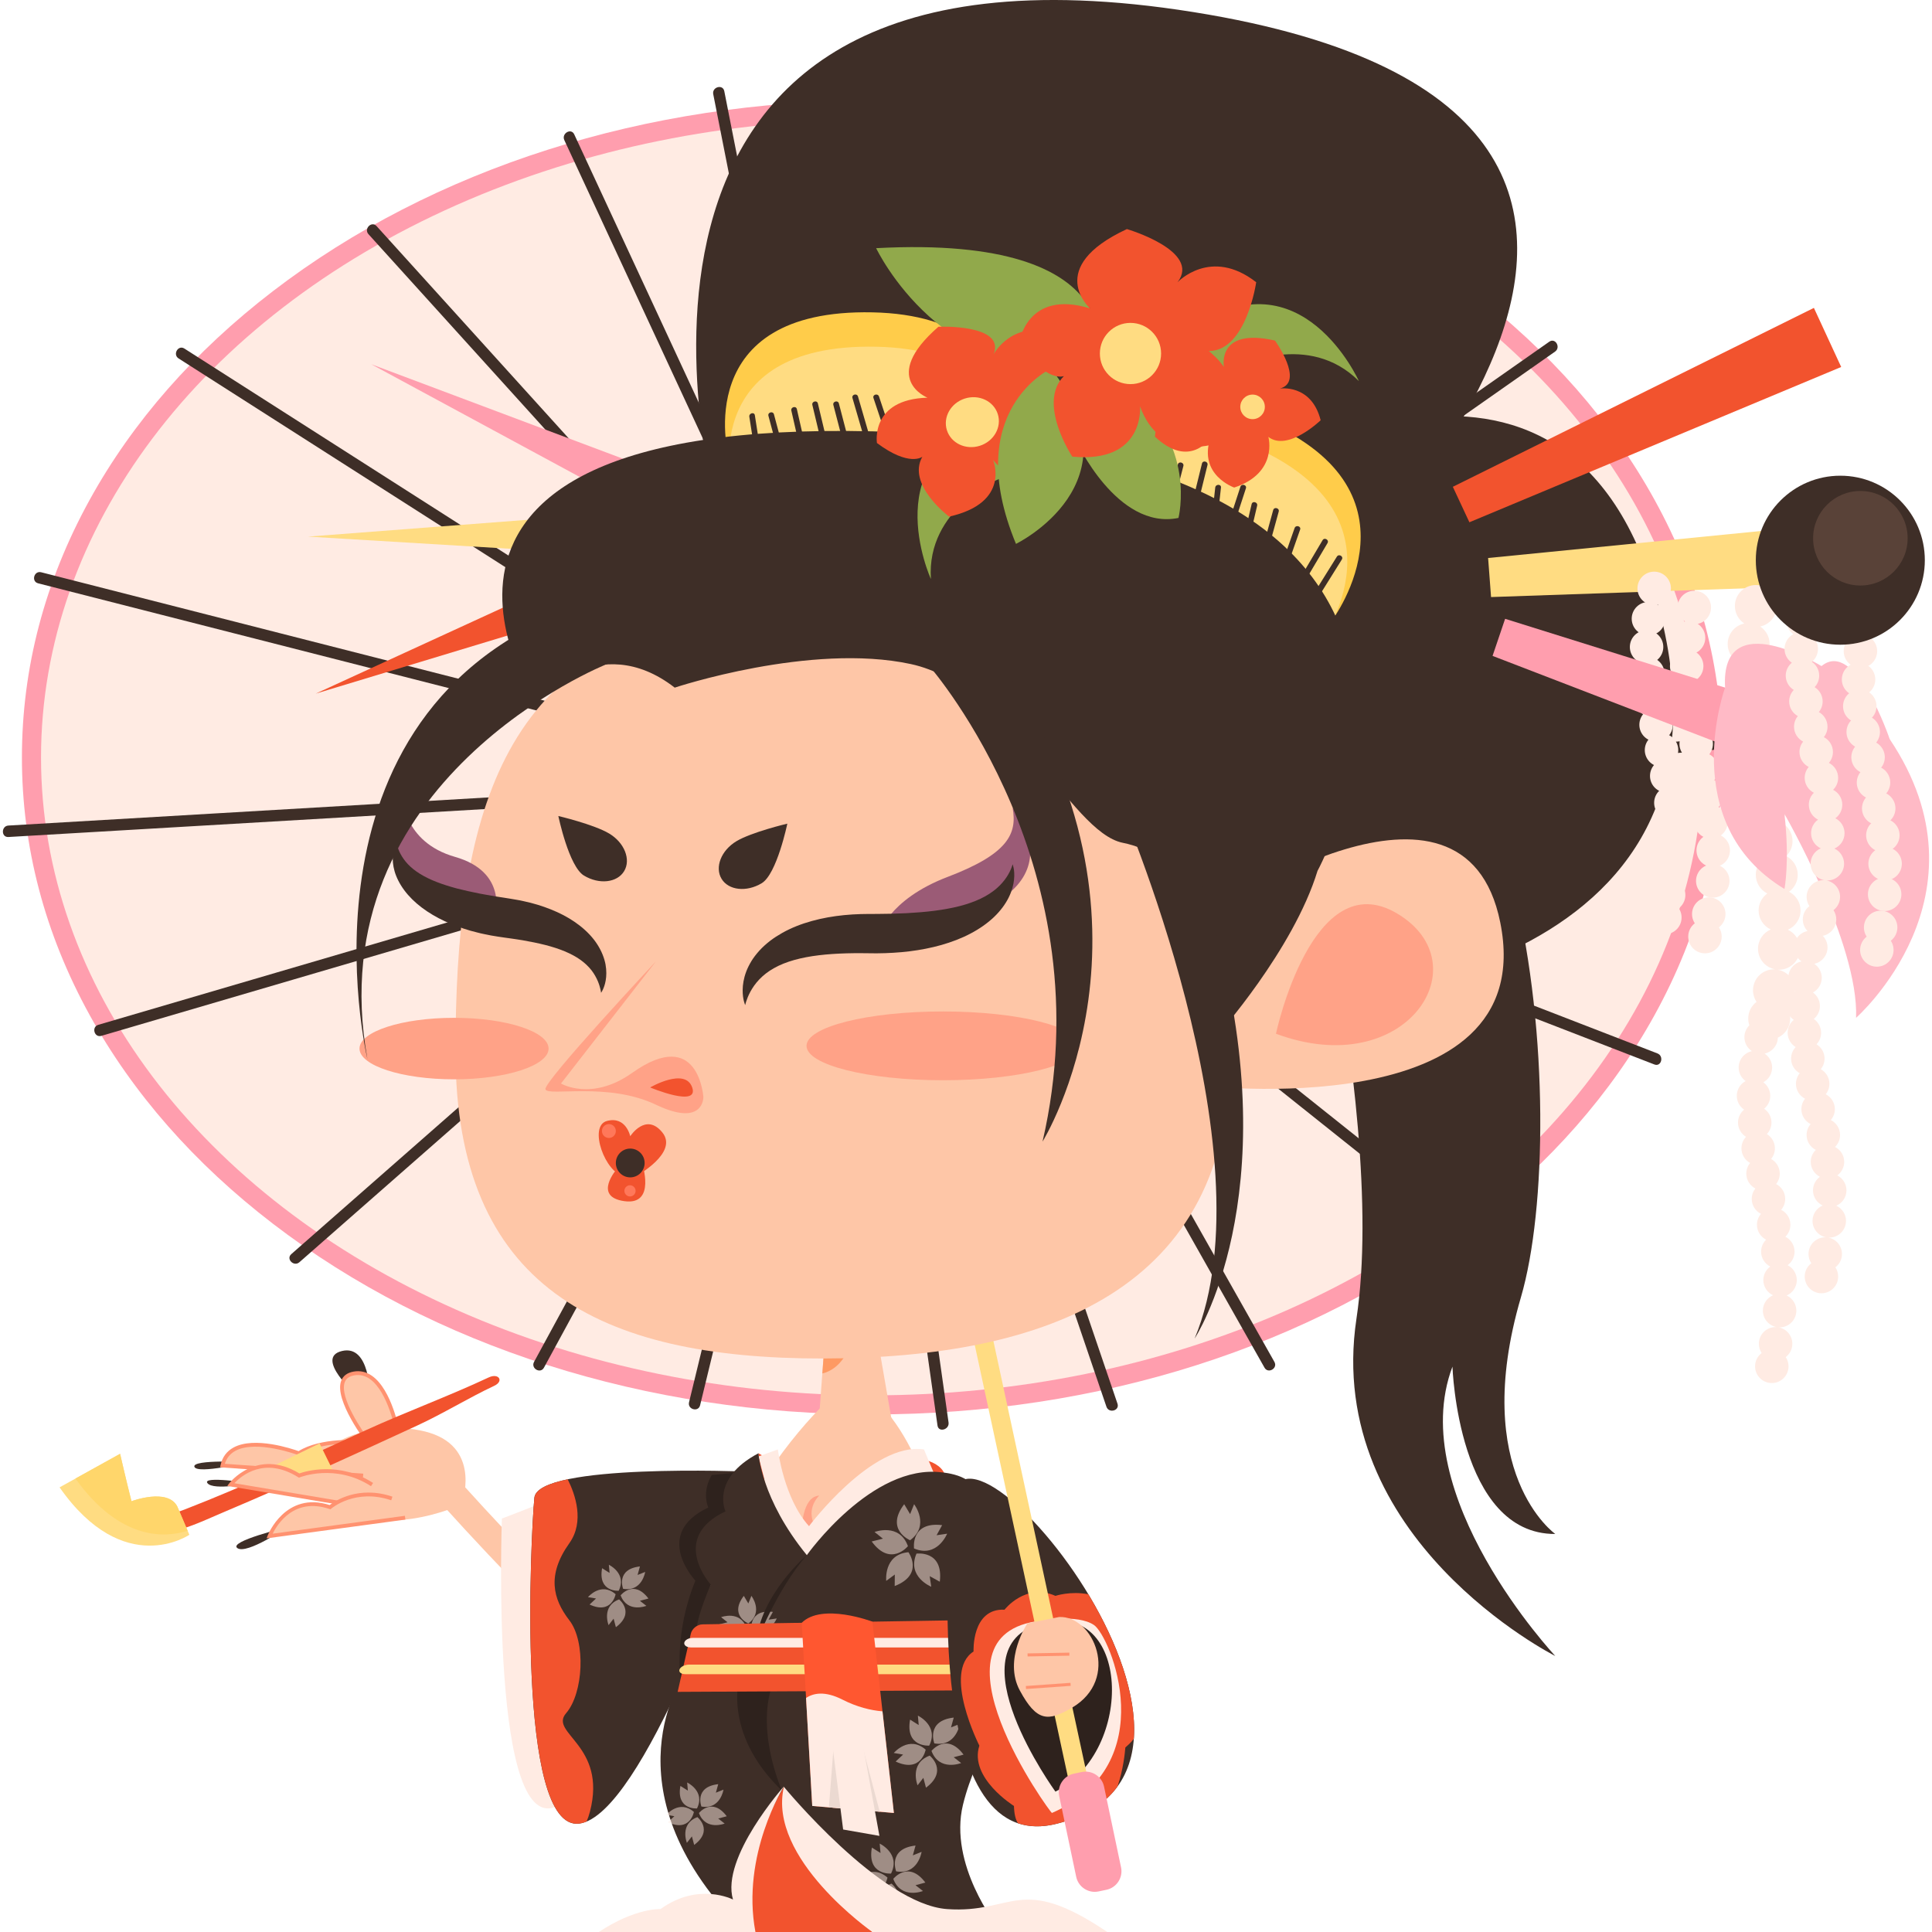 <?xml version="1.0" ?><!DOCTYPE svg  PUBLIC '-//W3C//DTD SVG 1.1//EN'  'http://www.w3.org/Graphics/SVG/1.1/DTD/svg11.dtd'><svg enable-background="new 0 0 512 512" height="512px" id="Layer_1" version="1.1" viewBox="0 0 512 512" width="512px" xml:space="preserve" xmlns="http://www.w3.org/2000/svg" xmlns:xlink="http://www.w3.org/1999/xlink"><g><g><path d="M231.12,374.84c-59.939,0-116.342-17.956-158.821-50.559c-20.785-15.953-37.12-34.56-48.552-55.305    C11.845,247.379,5.81,224.419,5.81,200.734s6.035-46.645,17.937-68.243c11.432-20.745,27.767-39.353,48.552-55.305    c42.479-32.603,98.882-50.559,158.821-50.559c59.938,0,116.342,17.956,158.82,50.559c20.785,15.953,37.12,34.56,48.552,55.305    c11.902,21.597,17.937,44.558,17.937,68.243s-6.035,46.645-17.937,68.243c-11.432,20.745-27.768,39.353-48.552,55.305    C347.462,356.885,291.058,374.84,231.12,374.84z" fill="#FF9EAE"/><ellipse cx="231.12" cy="200.734" fill="#FFEBE3" rx="220.248" ry="169.045"/><g><path d="M144.561,417.438c0.614,0.072,2.118,0.818,1.077,0.063c1.084,0.786-0.268-0.256-0.513-0.473     c-1.074-0.95-2.097-1.96-3.116-2.969c-2.767-2.739-5.446-5.569-8.113-8.404c-3.772-4.009-7.503-8.058-11.192-12.143     c-3.288-3.641-8.64,1.745-5.369,5.368c3.92,4.341,7.888,8.639,11.9,12.895c2.801,2.973,5.624,5.931,8.553,8.779     c1.939,1.885,3.964,4.149,6.772,4.476c2.06,0.24,3.796-1.908,3.796-3.796C148.357,418.984,146.616,417.677,144.561,417.438     L144.561,417.438z" fill="#FEC6A7"/></g><path d="M147.941,396.196c-0.759,0.913-14.931,6.228-14.931,6.228s-3.29,86.547,15.184,75.919    S147.941,396.196,147.941,396.196z" fill="#FFEBE3"/><path d="M198.034,389.99c0,0-55.496-2.285-56.413,6.923c-0.917,9.207-4.956,88.411,11.862,86.358    c16.819-2.053,41.696-74.118,41.696-74.118L198.034,389.99z" fill="#3E2E27"/><path d="M197.907,390.85c-0.09-0.283-0.174-0.559-0.252-0.827c-1.074,0.094-4.39,0.392-9.038,0.879    c-2.762,4.65-0.911,8.608-0.911,8.608c-15.009,7.086-3.417,19.382-3.417,19.382c-5.718,13.821-3.934,26.072-3.934,26.072    l5.756-13.211c5.446-12.898,9.07-22.6,9.07-22.6L197.907,390.85z" fill="#2E221D"/><path d="M200.999,385.131c0,0,8.747,5.399,13.4,4.64c4.652-0.759,30.261-7.72,35.526,0.062    c5.266,7.782-47.07,29.799-47.323,29.04C202.349,418.114,200.999,385.131,200.999,385.131z" fill="#F2532E"/><path d="M225.289,365.923c0,0-42.869,31.482-46.731,102.841l76.51,0.609    C255.067,469.373,258.796,384.234,225.289,365.923z" fill="#FEC6A7"/><path d="M212.472,405.714c0,0-0.063-9.079,4.633-9.363c0,0-4.434,4.049-0.231,9.363    C221.076,411.028,212.472,405.714,212.472,405.714z" fill="#FFA287"/><path d="M200.999,385.975l5.146-1.856c0,0,1.577,12.991,8.254,20.33c0,0,16.799-22.439,30.464-20.33l5.434,12.991    l-41.116,20.538L200.999,385.975z" fill="#FFEBE3"/><polygon fill="#FEC6A7" points="218.536,355.812 217.105,375.056 236.886,379.733 232.393,353.798   "/><path d="M200.999,385.131c0,0,0.675,12.147,12.822,26.994c0,0,17.208-24.294,35.766-21.932    c0,0,11.027,0.823,7.831,7.171c-7.12,14.142,3.93,31.734-3.61,35.142l-68.52,0.283c0,0-2.669,0.938,3.049-12.883    c0,0-11.085-12.297,3.923-19.382C192.26,400.522,188.202,391.88,200.999,385.131z" fill="#3E2E27"/><g opacity="0.5"><path d="M241.185,408.181c0,0-6.704-2.793-1.565-9.553l1.565,2.626l1.061-2.626     C242.246,398.628,246.548,404.214,241.185,408.181z" fill="#FFEBE3"/><path d="M240.612,409.751c0,0-4.601,5.619-9.6-1.245l2.964-0.744l-2.21-1.77     C231.766,405.992,238.352,403.475,240.612,409.751z" fill="#FFEBE3"/><path d="M242.227,410.359c0,0-0.981-7.195,7.45-6.181l-1.474,2.677l2.802-0.412     C251.005,406.443,248.362,412.98,242.227,410.359z" fill="#FFEBE3"/><path d="M242.876,411.723c0,0,7.195-0.981,6.181,7.449l-2.678-1.474l0.412,2.802     C246.791,420.5,240.255,417.857,242.876,411.723z" fill="#FFEBE3"/><path d="M240.745,411.351c0,0,4.265,5.877-3.643,8.968l0.034-3.056l-2.275,1.687     C234.862,418.951,234.102,411.942,240.745,411.351z" fill="#FFEBE3"/></g><g opacity="0.5"><path d="M198.316,430.24c0,0-5.136-2.14-1.199-7.318l1.199,2.012l0.813-2.012     C199.129,422.922,202.424,427.201,198.316,430.24z" fill="#FFEBE3"/><path d="M197.876,431.443c0,0-3.524,4.305-7.354-0.953l2.271-0.57l-1.693-1.356     C191.1,428.564,196.145,426.635,197.876,431.443z" fill="#FFEBE3"/><path d="M199.115,431.909c0,0-0.751-5.513,5.707-4.736l-1.129,2.051l2.146-0.315     C205.839,428.91,203.814,433.917,199.115,431.909z" fill="#FFEBE3"/><path d="M199.611,432.954c0,0,5.513-0.751,4.735,5.707l-2.051-1.129l0.316,2.147     C202.611,439.679,197.603,437.654,199.611,432.954z" fill="#FFEBE3"/><path d="M197.979,432.669c0,0,3.268,4.503-2.791,6.871l0.026-2.341l-1.743,1.293     C193.471,438.491,192.889,433.122,197.979,432.669z" fill="#FFEBE3"/></g><path d="M181.419,443.673c0,0-21.537,29.861,14.541,66.808h68.327c0,0-12.939-16.315-9.096-32.173    c3.841-15.859,12.448-20.21,0-34.635H181.419z" fill="#3E2E27"/><path d="M196.155,443.673c0,0-5.236,15.237,11.104,30.907c0,0-8.053-17.748-1.421-30.907H196.155z" fill="#2E221D"/><g opacity="0.5"><path d="M185.88,478.747c0,0-2.004-5.19,4.459-5.925l-0.625,2.256l2.016-0.803     C191.73,474.276,190.917,479.615,185.88,478.747z" fill="#FFEBE3"/><path d="M184.708,479.261c0,0-5.548,0.429-4.396-5.973l1.982,1.247l-0.19-2.161     C182.104,472.374,186.986,474.687,184.708,479.261z" fill="#FFEBE3"/><path d="M185.227,480.478c0,0,3.464-4.353,7.366,0.85l-2.263,0.602l1.712,1.334     C192.043,483.264,187.025,485.261,185.227,480.478z" fill="#FFEBE3"/><path d="M184.815,481.558c0,0,4.354,3.465-0.85,7.367l-0.602-2.263l-1.333,1.712     C182.03,488.375,180.031,483.357,184.815,481.558z" fill="#FFEBE3"/><path d="M183.893,480.183c0,0-0.994,5.474-6.895,2.733l1.71-1.6l-2.139-0.365     C176.57,480.95,180.047,476.818,183.893,480.183z" fill="#FFEBE3"/></g><g opacity="0.5"><path d="M165.129,421.049c0,0-2.004-5.19,4.459-5.925l-0.625,2.256l2.016-0.803     C170.979,416.578,170.166,421.917,165.129,421.049z" fill="#FFEBE3"/><path d="M163.957,421.563c0,0-5.548,0.429-4.396-5.973l1.982,1.247l-0.19-2.161     C161.353,414.676,166.234,416.989,163.957,421.563z" fill="#FFEBE3"/><path d="M164.476,422.78c0,0,3.464-4.353,7.366,0.85l-2.263,0.602l1.712,1.334     C171.292,425.565,166.274,427.563,164.476,422.78z" fill="#FFEBE3"/><path d="M164.064,423.86c0,0,4.354,3.465-0.85,7.367l-0.602-2.263l-1.333,1.712     C161.279,430.677,159.28,425.659,164.064,423.86z" fill="#FFEBE3"/><path d="M163.142,422.485c0,0-0.994,5.474-6.895,2.733l1.71-1.6l-2.139-0.365     C155.818,423.252,159.296,419.12,163.142,422.485z" fill="#FFEBE3"/></g><g opacity="0.5"><path d="M247.607,462.014c0,0-2.312-5.989,5.145-6.838l-0.721,2.604l2.326-0.926     C254.357,456.854,253.418,463.016,247.607,462.014z" fill="#FFEBE3"/><path d="M246.252,462.607c0,0-6.401,0.495-5.072-6.893l2.287,1.438l-0.219-2.494     C243.248,454.66,248.882,457.329,246.252,462.607z" fill="#FFEBE3"/><path d="M246.852,464.011c0,0,3.998-5.024,8.501,0.982l-2.611,0.694l1.975,1.539     C254.717,467.226,248.926,469.531,246.852,464.011z" fill="#FFEBE3"/><path d="M246.377,465.258c0,0,5.025,3.998-0.982,8.502l-0.695-2.611l-1.538,1.976     C243.162,473.124,240.857,467.334,246.377,465.258z" fill="#FFEBE3"/><path d="M245.313,463.671c0,0-1.148,6.317-7.957,3.153l1.973-1.847l-2.468-0.421     C236.862,464.557,240.875,459.788,245.313,463.671z" fill="#FFEBE3"/></g><g opacity="0.5"><path d="M237.484,495.925c0,0-2.312-5.989,5.145-6.838l-0.721,2.604l2.326-0.926     C244.235,490.765,243.296,496.926,237.484,495.925z" fill="#FFEBE3"/><path d="M236.13,496.518c0,0-6.401,0.495-5.072-6.892l2.287,1.438l-0.219-2.494     C233.126,488.57,238.76,491.239,236.13,496.518z" fill="#FFEBE3"/><path d="M236.729,497.921c0,0,3.998-5.024,8.501,0.982l-2.611,0.694l1.975,1.539     C244.595,501.136,238.804,503.441,236.729,497.921z" fill="#FFEBE3"/><path d="M236.255,499.168c0,0,5.025,3.998-0.982,8.502l-0.695-2.611l-1.538,1.976     C233.04,507.035,230.735,501.244,236.255,499.168z" fill="#FFEBE3"/><path d="M235.191,497.581c0,0-1.148,6.317-7.957,3.153l1.973-1.847l-2.468-0.421     C226.739,498.467,230.752,493.698,235.191,497.581z" fill="#FFEBE3"/></g><path d="M207.745,473.534c0,0-15.852,26.32-7.926,38.466h31.38C231.198,512,211.119,485.343,207.745,473.534z" fill="#F2532E"/><path d="M218.282,359.222l-0.354,4.765c4.752-1.147,7.031-5.907,8.063-9.258l-3.424,0.497L218.282,359.222z" fill="#FE9A63"/><path d="M207.745,473.534c0,0,25.579,31.128,43.243,32.393s19.182-9.616,42.464,6.073h-62.253    C231.198,512,203.27,492.512,207.745,473.534z" fill="#FFEBE3"/><path d="M158.696,512h41.502c-3.852-20.502,7.577-38.616,7.577-38.616s-16.814,18.877-13.524,30.012    c0,0-9.184-4.738-19.21,2.531C175.041,505.927,168.439,505.547,158.696,512z" fill="#FFEBE3"/><path d="M200.379,435.443c0,0,5.402-14.131,13.442-23.318C213.821,412.124,201.443,422.626,200.379,435.443z" fill="#2E221D"/><g><path d="M256.197,431.879c-0.106-1.388-1.331-2.505-2.721-2.483l-67.322,1.077     c-1.392,0.022-2.782,1.152-3.089,2.509l-3.479,15.378l75.302-0.382c1.392-0.007,2.445-1.149,2.339-2.537L256.197,431.879z" fill="#F2532E"/><g><path d="M257.011,435.322c0,0.696-0.9,1.265-2,1.265h-71.919c-1.1,0-1.886-0.569-1.747-1.265      c0.139-0.696,1.153-1.265,2.253-1.265h71.412C256.111,434.057,257.011,434.626,257.011,435.322z" fill="#FFEBE3"/></g><g><path d="M258.023,442.408c0,0.696-0.9,1.265-2,1.265h-74.449c-1.1,0-1.772-0.569-1.494-1.265      c0.278-0.696,1.406-1.265,2.506-1.265h73.437C257.123,441.143,258.023,441.712,258.023,442.408z" fill="#FFDC82"/></g><path d="M212.472,430.052l2.78,48.543l21.635,1.856l-5.688-50.699     C231.198,429.753,217.871,424.698,212.472,430.052z" fill="#FF5730"/><path d="M223.269,450.421c-4.728-2.407-7.789-1.703-9.656-0.434l1.638,28.609l21.635,1.856l-3.021-26.93     C230.734,453.264,227.119,452.381,223.269,450.421z" fill="#FFEBE3"/><polygon fill="#EBD9D1" points="219.664,478.974 221.273,458.351 227.149,479.603 227.944,460.435 233.131,480.123    "/><polygon fill="#FFEBE3" points="219.664,455.146 223.438,484.838 233.055,486.525 227.824,457.676    "/></g><g><path d="M150.02,454.022c4.609-5.341,5.26-18.953,0.865-24.626c-4.395-5.673-5.981-12.041-0.004-20.43     c4.086-5.735,1.566-12.948-0.438-16.938c-5.122,1.078-8.597,2.639-8.822,4.885c-0.917,9.207-4.956,88.411,11.862,86.358     c0.643-0.079,1.299-0.271,1.963-0.546c0.349-0.809,0.651-1.672,0.893-2.602C160.942,462.418,145.41,459.363,150.02,454.022z" fill="#F2532E"/></g><path d="M252.202,401.506c0,0-9.622,91.233,27.837,81.804C340.015,468.214,249.155,359.358,252.202,401.506z" fill="#3E2E27"/><path d="M288.422,422.501c-4.72-0.928-8.722,0.421-8.722,0.421c-7.931-3.543-13.485,3.659-13.485,3.659    c-8.763-0.39-8.216,11.088-8.216,11.088c-8.376,5.383,1.542,24.945,1.542,24.945c-2.784,8.566,9.164,15.981,9.164,15.981    c0.066,2.143,0.425,3.608,1.056,4.583c2.954,0.999,6.357,1.118,10.279,0.131c7.665-1.93,12.862-5.392,16.11-9.874    c1.504-4.381,1.962-8.873,2.077-10.332c0.3-0.27,0.642-0.583,1.046-0.955c0.427-0.393,0.826-0.856,1.202-1.368    C301.311,449.087,295.9,434.934,288.422,422.501z" fill="#F2532E"/><path d="M278.774,480.452c-0.309,0.134-34.896-47.349-2.945-50.954c0,0,9.7-1.824,14.08,1.144    C294.288,433.61,308.382,467.63,278.774,480.452z" fill="#FFEBE3"/><path d="M279.7,474.8c0,0-27.568-38.001-3.871-44.56C299.525,423.681,300.957,463.918,279.7,474.8z" fill="#2E221D"/><g><path d="M251.917,326.741c4.082,18.93,8.162,37.86,12.244,56.791c6.57,30.476,13.14,60.952,19.711,91.427     c1.597,7.413,3.196,14.826,4.794,22.238c0.687,3.19,5.566,1.837,4.88-1.345c-4.082-18.93-8.162-37.86-12.244-56.791     c-6.571-30.476-13.14-60.952-19.711-91.427c-1.597-7.413-3.196-14.826-4.794-22.238     C256.11,322.206,251.231,323.559,251.917,326.741L251.917,326.741z" fill="#FFDC82"/></g><g><path d="M297.093,494.886c0.566,2.691-1.172,5.356-3.863,5.922l-2.1,0.442c-2.691,0.566-5.356-1.172-5.922-3.863     L280.7,475.97c-0.566-2.691,1.172-5.356,3.863-5.922l2.101-0.442c2.691-0.566,5.356,1.172,5.922,3.863L297.093,494.886z" fill="#FF9EAE"/></g><g><path d="M272.274,430.211c0,0-6.462,9.578-1.998,17.809c4.465,8.231,7.437,8.29,13.809,4.545     c12.94-7.602,5.711-24.489-3.414-24.038L272.274,430.211z" fill="#FEC6A7"/><g><rect fill="#FF9270" height="0.803" transform="matrix(1 -0.018 0.018 1 -7.649 4.937)" width="11.074" x="272.073" y="438.13"/><rect fill="#FF9270" height="11.869" transform="matrix(0.071 0.997 -0.997 0.071 703.822 138.176)" width="0.803" x="277.301" y="441.146"/></g></g><g><g><g><path d="M189.016,24.961c4.086,20.718,8.171,41.438,12.256,62.156c5.332,27.04,10.663,54.08,15.995,81.12       c0.311,1.578,0.622,3.155,0.933,4.733c0.379,1.92,3.306,1.105,2.928-0.808c-4.085-20.718-8.17-41.438-12.256-62.156       c-5.331-27.04-10.663-54.08-15.995-81.12c-0.31-1.578-0.622-3.155-0.933-4.733C191.565,22.233,188.639,23.048,189.016,24.961       L189.016,24.961z" fill="#3E2E27"/></g><g><path d="M149.553,37.136c8.71,18.761,17.42,37.521,26.13,56.282c12.123,26.114,24.247,52.228,36.371,78.342       c1.17,2.52,2.34,5.038,3.509,7.558c0.823,1.774,3.441,0.231,2.623-1.533c-8.71-18.76-17.42-37.52-26.13-56.281       c-12.124-26.114-24.247-52.228-36.372-78.342c-1.169-2.519-2.339-5.039-3.508-7.558       C151.351,33.829,148.734,35.372,149.553,37.136L149.553,37.136z" fill="#3E2E27"/></g><g><path d="M97.656,62.07c12.535,13.849,25.071,27.697,37.606,41.546c21.365,23.604,42.731,47.208,64.097,70.812       c7.176,7.927,14.352,15.855,21.528,23.782c1.317,1.455,3.458-0.699,2.147-2.147c-12.535-13.849-25.071-27.697-37.606-41.546       c-21.366-23.604-42.732-47.208-64.098-70.812c-7.176-7.927-14.351-15.855-21.527-23.782       C98.486,58.468,96.345,60.623,97.656,62.07L97.656,62.07z" fill="#3E2E27"/></g><g><path d="M47.332,94.993c15.024,9.597,30.048,19.194,45.072,28.79c27.253,17.408,54.504,34.815,81.757,52.223       c12.895,8.237,25.791,16.474,38.686,24.711c1.656,1.058,3.178-1.572,1.533-2.622c-15.024-9.597-30.048-19.194-45.072-28.79       c-27.253-17.408-54.505-34.815-81.757-52.223c-12.896-8.237-25.792-16.474-38.687-24.711       C47.209,91.314,45.687,93.943,47.332,94.993L47.332,94.993z" fill="#3E2E27"/></g><g><path d="M10.107,154.585c17.335,4.424,34.671,8.847,52.007,13.271c31.354,8.001,62.707,16.002,94.061,24.002       c14.601,3.726,29.2,7.452,43.8,11.177c1.899,0.484,2.704-2.445,0.808-2.929c-17.336-4.424-34.672-8.847-52.007-13.271       c-31.354-8-62.708-16.001-94.062-24.002c-14.6-3.726-29.2-7.451-43.8-11.177C9.015,151.173,8.211,154.102,10.107,154.585       L10.107,154.585z" fill="#3E2E27"/></g><g><path d="M2.233,221.816c17.271-1.013,34.542-2.026,51.813-3.038c32.448-1.902,64.897-3.805,97.345-5.708       c18.578-1.089,37.157-2.179,55.735-3.268c0.044-0.002,0.088-0.005,0.132-0.008c1.946-0.114,1.957-3.151,0-3.037       c-17.271,1.013-34.542,2.025-51.814,3.038c-32.448,1.903-64.897,3.805-97.345,5.708c-18.578,1.089-37.157,2.179-55.735,3.268       c-0.044,0.003-0.089,0.005-0.133,0.008C0.287,218.893,0.276,221.931,2.233,221.816L2.233,221.816z" fill="#3E2E27"/></g><g><path d="M26.862,274.514c16.93-4.965,33.86-9.93,50.79-14.895c31.103-9.122,62.207-18.244,93.312-27.366       c15.784-4.629,31.568-9.259,47.352-13.888c1.874-0.55,1.076-3.481-0.808-2.928c-16.93,4.965-33.86,9.93-50.79,14.895       c-31.104,9.122-62.208,18.244-93.312,27.366c-15.784,4.629-31.568,9.259-47.352,13.888       C24.18,272.136,24.979,275.067,26.862,274.514L26.862,274.514z" fill="#3E2E27"/></g><g><path d="M79.345,334.501c14.899-13.08,29.797-26.161,44.696-39.241c22.907-20.112,45.814-40.223,68.721-60.334       c4.244-3.727,8.488-7.452,12.732-11.179c1.475-1.294-0.682-3.433-2.147-2.147c-14.899,13.08-29.798,26.161-44.697,39.241       c-22.906,20.111-45.813,40.223-68.72,60.334c-4.244,3.727-8.488,7.452-12.733,11.179       C75.723,333.648,77.88,335.787,79.345,334.501L79.345,334.501z" fill="#3E2E27"/></g><g><path d="M144.153,362.447c10.538-19.384,21.076-38.768,31.614-58.152       c11.661-21.448,23.321-42.897,34.982-64.346c0.086-0.157,0.171-0.313,0.256-0.471c0.935-1.721-1.686-3.253-2.623-1.532       c-10.538,19.384-21.076,38.768-31.614,58.152c-11.661,21.448-23.321,42.897-34.982,64.346       c-0.086,0.157-0.171,0.313-0.256,0.471C140.595,362.636,143.217,364.168,144.153,362.447L144.153,362.447z" fill="#3E2E27"/></g><g><path d="M185.532,372.415c5.36-22.059,10.719-44.119,16.077-66.178c5.002-20.588,10.003-41.174,15.005-61.762       c0.462-1.902-2.466-2.71-2.928-0.807c-5.36,22.059-10.719,44.119-16.077,66.178c-5.002,20.587-10.003,41.174-15.005,61.762       C182.143,373.511,185.071,374.318,185.532,372.415L185.532,372.415z" fill="#3E2E27"/></g><g><path d="M251.376,376.969c-3.239-22.953-6.48-45.906-9.719-68.859c-2.629-18.624-5.257-37.249-7.886-55.872       c-0.273-1.933-3.198-1.107-2.928,0.807c3.239,22.953,6.48,45.906,9.719,68.859c2.629,18.624,5.257,37.249,7.886,55.872       C248.721,379.708,251.646,378.882,251.376,376.969L251.376,376.969z" fill="#3E2E27"/></g></g><g><g><path d="M252.145,21.886c-1.506,20.629-3.013,41.258-4.52,61.887c-2.098,28.714-4.195,57.428-6.292,86.143       c-0.203,2.77-0.405,5.541-0.607,8.311c-0.143,1.955,2.894,1.941,3.037,0c1.506-20.629,3.013-41.258,4.52-61.887       c2.098-28.714,4.195-57.428,6.292-86.143c0.203-2.77,0.405-5.54,0.607-8.311C255.325,19.931,252.287,19.945,252.145,21.886       L252.145,21.886z" fill="#3E2E27"/></g><g><path d="M310.433,35.966c-7.509,17.828-15.019,35.655-22.527,53.483c-12.116,28.765-24.232,57.53-36.348,86.295       c-2.985,7.088-5.971,14.175-8.956,21.263c-0.76,1.804,2.18,2.583,2.928,0.807c7.509-17.827,15.018-35.655,22.527-53.482       c12.116-28.765,24.232-57.53,36.348-86.295c2.985-7.088,5.971-14.175,8.956-21.263C314.122,34.97,311.182,34.19,310.433,35.966       L310.433,35.966z" fill="#3E2E27"/></g><g><path d="M356.563,48.084c-10.935,15.356-21.87,30.711-32.805,46.067c-18.392,25.83-36.786,51.659-55.179,77.488       c-5.737,8.057-11.476,16.115-17.214,24.173c-1.138,1.598,1.497,3.113,2.623,1.532c10.935-15.356,21.87-30.711,32.805-46.067       c18.393-25.83,36.787-51.659,55.179-77.488c5.738-8.057,11.476-16.115,17.214-24.173       C360.324,48.018,357.689,46.503,356.563,48.084L356.563,48.084z" fill="#3E2E27"/></g><g><path d="M410.576,90.556c-15.656,10.98-31.312,21.959-46.969,32.939       c-25.758,18.063-51.516,36.127-77.275,54.191c-7.093,4.974-14.186,9.949-21.28,14.924c-1.591,1.115-0.075,3.749,1.532,2.622       c15.657-10.98,31.314-21.959,46.97-32.939c25.758-18.063,51.516-36.127,77.274-54.191c7.094-4.974,14.187-9.949,21.28-14.924       C413.699,92.062,412.183,89.428,410.576,90.556L410.576,90.556z" fill="#3E2E27"/></g><g><path d="M448,142.775c-17.092,5.346-34.183,10.693-51.275,16.04c-30.867,9.655-61.733,19.311-92.6,28.967       c-14.257,4.46-28.515,8.92-42.772,13.38c-1.862,0.583-1.067,3.515,0.808,2.929c17.092-5.347,34.183-10.693,51.275-16.04       c30.867-9.656,61.733-19.312,92.6-28.967c14.257-4.46,28.515-8.92,42.772-13.38C450.67,145.12,449.875,142.188,448,142.775       L448,142.775z" fill="#3E2E27"/></g><g><path d="M465.084,194.727c-16.889,1.463-33.778,2.927-50.667,4.39c-32.384,2.806-64.768,5.612-97.152,8.418       c-20.454,1.772-40.908,3.544-61.363,5.316c-0.352,0.031-0.705,0.061-1.058,0.092c-1.936,0.168-1.951,3.206,0,3.037       c16.889-1.463,33.778-2.927,50.667-4.39c32.384-2.806,64.768-5.612,97.152-8.418c20.454-1.772,40.908-3.544,61.363-5.316       c0.353-0.031,0.705-0.061,1.058-0.092C467.02,197.596,467.036,194.558,465.084,194.727L465.084,194.727z" fill="#3E2E27"/></g><g><path d="M439.241,279.169c-17.547-6.792-35.094-13.585-52.641-20.377       c-29.572-11.447-59.142-22.894-88.714-34.341c-9.326-3.61-18.65-7.22-27.975-10.829c-1.83-0.708-2.614,2.229-0.808,2.928       c17.546,6.792,35.094,13.585,52.64,20.377c29.572,11.447,59.143,22.894,88.715,34.341c9.325,3.61,18.65,7.22,27.975,10.829       C440.262,282.805,441.046,279.868,439.241,279.169L439.241,279.169z" fill="#3E2E27"/></g><g><path d="M393.388,328.239c-16.218-12.935-32.434-25.871-48.652-38.806       c-22.415-17.879-44.831-35.758-67.246-53.637c-2.055-1.639-4.109-3.278-6.164-4.917c-1.514-1.208-3.678,0.926-2.147,2.147       c16.217,12.935,32.434,25.871,48.651,38.806c22.416,17.879,44.831,35.758,67.246,53.637c2.055,1.639,4.11,3.278,6.165,4.917       C392.756,331.594,394.919,329.46,393.388,328.239L393.388,328.239z" fill="#3E2E27"/></g><g><path d="M337.731,360.915c-10.816-19.143-21.633-38.287-32.448-57.429       c-12.185-21.564-24.369-43.128-36.553-64.692c-0.126-0.221-0.25-0.442-0.375-0.663c-0.964-1.705-3.587-0.175-2.623,1.532       c10.816,19.143,21.633,38.287,32.448,57.429c12.185,21.564,24.369,43.128,36.553,64.692c0.126,0.221,0.25,0.442,0.375,0.663       C336.073,364.152,338.696,362.622,337.731,360.915L337.731,360.915z" fill="#3E2E27"/></g><g><path d="M296.145,371.987c-7.48-21.974-14.96-43.947-22.44-65.92c-6.071-17.829-12.14-35.659-18.21-53.488       c-0.627-1.844-3.561-1.052-2.928,0.807c7.48,21.974,14.96,43.947,22.44,65.92c6.07,17.829,12.14,35.659,18.21,53.488       C293.844,374.638,296.778,373.846,296.145,371.987L296.145,371.987z" fill="#3E2E27"/></g></g></g></g><g><polygon fill="#FFDC82" points="170.796,135.38 81.621,142.208 176.086,147.891   "/><polygon fill="#F2532E" points="164.945,146.494 83.669,183.817 174.245,156.394   "/><polygon fill="#FF9EAE" points="182.096,127.952 98.366,96.518 181.614,141.526   "/><path d="M329.102,127.775c0,0,89.935-58.405,111.672,38.037c21.736,96.442-95.897,99.722-99.168,99.819    C338.333,265.728,283.183,158.24,329.102,127.775z" fill="#3E2E27"/><path d="M341.568,182.229c-3.843,1.524,26.709,108.742,17.909,167.22c-8.8,58.478,52.691,89.409,52.691,89.409    s-40.078-42.723-27.251-76.682c0,0,1.44,44.457,27.251,44.345c0,0-22.774-16.022-9.109-62.725    C416.723,297.092,405.337,156.946,341.568,182.229z" fill="#3E2E27"/><path d="M190.63,137.794c0,0-48.203-162.383,125.622-134.595c173.824,27.787,29.774,158.986,29.774,158.986    L190.63,137.794z" fill="#3E2E27"/><path d="M193.026,120.668c0,0-10.193-38.889,38.176-37.893c48.367,0.996,37.66,45.027,37.66,45.027    L193.026,120.668z" fill="#FFCC4A"/><path d="M194.039,129.778c0,0-10.193-38.889,38.176-37.893c48.368,0.996,37.66,45.027,37.66,45.027    L194.039,129.778z" fill="#FFDC82"/><path d="M291.052,130.164c0,0,6.278-36.776,46.781-17.409c40.503,19.366,14.589,52.483,14.589,52.483    L291.052,130.164z" fill="#FFCC4A"/><path d="M287.51,136.744c0,0,6.278-36.776,46.781-17.409c40.503,19.366,14.589,52.483,14.589,52.483    L287.51,136.744z" fill="#FFDC82"/><g><g><path d="M326.012,279.585c0.068,61.865-48.275,80.366-107.934,80.432c-59.659,0.065-97.293-19.21-97.362-81.075      c-0.068-61.864,11.861-108.072,71.043-115.611C329.077,145.838,325.943,217.72,326.012,279.585z" fill="#FEC6A7"/></g><g><ellipse cx="249.912" cy="277.162" fill="#FFA287" rx="36.171" ry="9.114"/><ellipse cx="120.326" cy="277.883" fill="#FFA287" rx="25.053" ry="8.148"/></g></g><path d="M232.906,247.707c0,0,2.341-9.267,18.284-15.34s18.403-11.388,17.174-18.22    C268.364,214.146,291.974,240.654,232.906,247.707z" fill="#9B5B76"/><path d="M167.018,301.115c0,0-1.11-5.399-6.171-4.049c-5.061,1.35-0.371,14.054,4.623,14.619    c4.993,0.565,3.096,0,3.096,0s11.344-6.184,6.958-11.582C171.139,294.704,167.018,301.115,167.018,301.115z" fill="#F2532E"/><path d="M163.526,309.729c0,0-6.592,7.412,1.944,8.594c8.536,1.181,4.656-10.122,4.656-10.122L163.526,309.729z" fill="#F2532E"/><circle cx="167.019" cy="308.201" fill="#3E2E27" r="3.814"/><path d="M197.483,266.364c0,0-0.158-0.331-0.332-1.004c-0.171-0.671-0.358-1.69-0.338-3.028    c0.014-1.336,0.25-2.997,0.933-4.824c0.338-0.914,0.811-1.848,1.381-2.799c0.576-0.948,1.297-1.869,2.11-2.778    c0.819-0.902,1.764-1.75,2.788-2.552c1.027-0.799,2.158-1.513,3.341-2.185c2.377-1.328,5.025-2.362,7.786-3.122    c2.763-0.767,5.644-1.271,8.557-1.557c1.455-0.133,2.921-0.245,4.384-0.276c0.733-0.027,1.463-0.034,2.196-0.034l2.05-0.004    c1.281-0.005,2.607-0.022,3.919-0.054c1.312-0.032,2.608-0.081,3.892-0.141c2.563-0.136,5.058-0.334,7.433-0.635    c2.369-0.308,4.624-0.707,6.692-1.237c2.067-0.532,3.953-1.191,5.601-1.98c1.652-0.782,3.056-1.708,4.208-2.692    c1.147-0.987,2.026-2.039,2.666-3.002c0.639-0.964,1.04-1.829,1.283-2.44c0.24-0.613,0.324-0.971,0.324-0.971    s0.145,0.337,0.277,1.023c0.127,0.682,0.241,1.722,0.094,3.06c-0.135,1.337-0.552,2.974-1.413,4.716    c-0.862,1.734-2.182,3.548-3.915,5.195c-1.733,1.646-3.856,3.129-6.22,4.367c-2.363,1.252-4.966,2.233-7.686,3.015    c-2.722,0.771-5.562,1.321-8.444,1.677c-1.439,0.167-2.891,0.318-4.345,0.392c-1.451,0.098-2.902,0.126-4.398,0.146    c-1.359-0.013-2.719-0.026-4.074-0.04c-1.303-0.007-2.59,0.007-3.863,0.04c-2.542,0.075-5.013,0.223-7.35,0.511    c-2.34,0.277-4.538,0.698-6.546,1.257c-2.005,0.563-3.814,1.283-5.361,2.163c-1.559,0.865-2.857,1.899-3.898,2.99    c-1.041,1.09-1.811,2.237-2.365,3.261c-0.55,1.026-0.891,1.923-1.094,2.55C197.553,266.003,197.483,266.364,197.483,266.364z" fill="#3E2E27"/><path d="M165.405,230.859c-1.848,3.075-6.612,3.605-10.641,1.183c-4.029-2.421-6.797-15.791-6.797-15.791    s9.461,2.234,13.489,4.655C165.486,223.327,167.255,227.784,165.405,230.859z" fill="#3E2E27"/><path d="M191.213,232.883c1.848,3.075,6.612,3.605,10.642,1.183c4.029-2.421,6.796-15.791,6.796-15.791    s-9.46,2.234-13.489,4.655C191.133,225.352,189.365,229.808,191.213,232.883z" fill="#3E2E27"/><path d="M173.839,254.759c0,0-29.803,31.871-29.291,33.896c0.512,2.025,16.47-2.002,29.241,4.089    c12.77,6.091,12.61-2.008,12.61-2.008s-1.175-18.974-18.859-6.419c-10.795,7.663-18.872,2.826-18.872,2.826L173.839,254.759z" fill="#FFA287"/><path d="M172.298,288.186c0,0,9.296-5.418,11.146,0.015C185.293,293.635,172.298,288.186,172.298,288.186z" fill="#F2532E"/><path d="M322.348,241.58c0,0,65.606-44.923,75.232,2.863c10.966,54.434-80.324,43.153-80.324,43.153    L322.348,241.58z" fill="#FEC6A7"/><path d="M338.14,273.948c0,0,9.649-45.241,32.134-31.85C392.759,255.489,372.672,286.806,338.14,273.948z" fill="#FFA287"/><circle cx="166.955" cy="315.59" fill="#FF785A" r="1.484"/><circle cx="161.363" cy="299.733" fill="#FF785A" r="1.842"/><path d="M114.537,238.607c-0.759-0.167-15.943-9.557-7.845-27.498c0,0,0,12.01,13.918,15.98    s10.62,15.294,10.62,15.294L114.537,238.607z" fill="#9B5B76"/><path d="M159.293,263.103c0,0-0.032-0.313-0.154-0.862c-0.125-0.547-0.336-1.33-0.712-2.231    c-0.385-0.9-0.93-1.911-1.689-2.892c-0.773-0.979-1.749-1.922-2.933-2.763c-2.362-1.688-5.59-2.982-9.353-3.936    c-1.882-0.475-3.88-0.879-5.951-1.239c-1.049-0.157-2.09-0.345-3.165-0.482c-0.536-0.072-1.074-0.139-1.609-0.223l-1.796-0.264    c-0.587-0.098-1.125-0.17-1.752-0.29c-0.624-0.115-1.244-0.25-1.862-0.375c-0.626-0.118-1.229-0.266-1.824-0.423    c-0.598-0.155-1.196-0.297-1.787-0.465c-2.37-0.688-4.683-1.522-6.869-2.532c-2.184-1.032-4.239-2.233-6.064-3.613    c-1.824-1.378-3.415-2.937-4.639-4.595c-1.229-1.653-2.087-3.384-2.557-4.985c-0.464-1.612-0.56-3.063-0.467-4.212    c0.082-1.152,0.356-2.01,0.573-2.561c0.223-0.554,0.403-0.812,0.403-0.812s0.043,0.312,0.199,0.85    c0.158,0.536,0.421,1.295,0.879,2.15c0.463,0.854,1.103,1.796,1.961,2.701c0.868,0.903,1.943,1.771,3.221,2.556    c1.277,0.784,2.747,1.5,4.384,2.135c1.636,0.637,3.432,1.199,5.335,1.712c1.917,0.496,3.942,0.931,6.023,1.352    c1.048,0.178,2.123,0.403,3.162,0.565c0.521,0.087,1.045,0.165,1.566,0.263c0.516,0.096,1.136,0.172,1.699,0.259l1.657,0.265    c0.614,0.104,1.226,0.209,1.838,0.313c0.61,0.098,1.221,0.224,1.829,0.368c0.607,0.142,1.213,0.262,1.814,0.423    c2.41,0.624,4.767,1.443,6.993,2.453c2.226,1.007,4.321,2.259,6.154,3.715c1.831,1.453,3.4,3.124,4.527,4.908    c1.136,1.776,1.837,3.613,2.146,5.258c0.298,1.658,0.241,3.1,0.044,4.228c-0.194,1.131-0.523,1.957-0.776,2.493    C159.483,262.852,159.293,263.103,159.293,263.103z" fill="#3E2E27"/><path d="M141.676,185.654c0,0,16.871-19.136,37.131-3.425c0,0,35.983-11.975,62.554-6.251    c26.571,5.723,42.007,44.532,56.177,47.37c28.474,5.702,25.052,51.035,25.052,51.035s20.132-22.563,26.57-43.601    c0,0,58.668-106.776-103.785-115.901C88.901,106.092,141.676,185.654,141.676,185.654z" fill="#3E2E27"/><path d="M246.294,176.519c1.124,1.386,46.688,54.033,29.987,126.019c0,0,35.997-57.887-10.849-126.56    S246.294,176.519,246.294,176.519z" fill="#3E2E27"/><path d="M160.847,175.978c0,0-76.887,30.609-63.474,104.709c0,0-22.976-95.541,60.506-121.556    S160.847,175.978,160.847,175.978z" fill="#3E2E27"/><path d="M296.298,211.648c0,0,40.865,93.677,20.292,143.081c0,0,24.56-37.221,5.79-107.022    C303.611,177.906,296.298,211.648,296.298,211.648z" fill="#3E2E27"/><polygon fill="#FFDC82" points="394.364,147.878 500.632,137.356 501.864,154.56 395.146,158.226   "/><polygon fill="#F2532E" points="385.014,129.006 480.7,81.595 487.934,97.253 389.403,138.409   "/><g><g><path d="M198.581,110.454c0.582,3.724,1.165,7.448,1.748,11.172c0.15,0.965,1.613,0.554,1.464-0.404      c-0.583-3.724-1.165-7.448-1.748-11.172C199.894,109.085,198.431,109.496,198.581,110.454L198.581,110.454z" fill="#3E2E27"/></g><g><path d="M203.642,110.204c1.18,4.432,2.362,8.863,3.543,13.295c0.251,0.946,1.716,0.544,1.464-0.403      c-1.181-4.432-2.363-8.863-3.543-13.295C204.854,108.855,203.389,109.257,203.642,110.204L203.642,110.204z" fill="#3E2E27"/></g><g><path d="M209.716,108.821c1.265,5.567,2.531,11.135,3.796,16.702c0.216,0.955,1.68,0.55,1.464-0.403      c-1.265-5.567-2.531-11.135-3.796-16.702C210.962,107.462,209.498,107.868,209.716,108.821L209.716,108.821z" fill="#3E2E27"/></g><g><path d="M215.283,107.323c1.265,5.307,2.531,10.615,3.796,15.922c0.226,0.952,1.69,0.549,1.464-0.403      c-1.265-5.307-2.531-10.615-3.796-15.922C216.52,105.967,215.056,106.371,215.283,107.323L215.283,107.323z" fill="#3E2E27"/></g><g><path d="M220.85,107.323c1.244,4.768,2.488,9.535,3.733,14.303c0.247,0.947,1.711,0.545,1.464-0.404      c-1.245-4.767-2.489-9.534-3.733-14.302C222.067,105.973,220.602,106.375,220.85,107.323L220.85,107.323z" fill="#3E2E27"/></g><g><path d="M225.912,105.481c1.452,4.993,2.904,9.987,4.357,14.98c0.273,0.938,1.738,0.539,1.464-0.403      c-1.453-4.994-2.905-9.987-4.357-14.981C227.103,104.139,225.637,104.538,225.912,105.481L225.912,105.481z" fill="#3E2E27"/></g><g><path d="M231.479,105.481c1.982,5.921,3.964,11.842,5.946,17.764c0.309,0.924,1.776,0.528,1.464-0.403      c-1.982-5.921-3.964-11.843-5.946-17.765C232.634,104.154,231.167,104.55,231.479,105.481L231.479,105.481z" fill="#3E2E27"/></g><g><path d="M240.083,107.323c1.18,4.768,2.362,9.535,3.543,14.303c0.235,0.95,1.699,0.547,1.464-0.404      c-1.181-4.767-2.363-9.534-3.543-14.302C241.312,105.97,239.847,106.373,240.083,107.323L240.083,107.323z" fill="#3E2E27"/></g><g><path d="M245.563,110.204c1.547,3.808,3.095,7.615,4.643,11.422c0.364,0.895,1.833,0.503,1.464-0.404      c-1.548-3.807-3.096-7.615-4.643-11.421C246.663,108.906,245.193,109.296,245.563,110.204L245.563,110.204z" fill="#3E2E27"/></g><g><path d="M250.282,110.385c1.94,4.347,3.88,8.695,5.82,13.042c0.398,0.893,1.706,0.12,1.311-0.766      c-1.939-4.347-3.88-8.695-5.82-13.042C251.194,108.726,249.886,109.499,250.282,110.385L250.282,110.385z" fill="#3E2E27"/></g><g><path d="M257.797,108.821c1.764,5.567,3.53,11.135,5.296,16.702c0.295,0.93,1.761,0.533,1.464-0.403      c-1.766-5.567-3.531-11.135-5.296-16.702C258.967,107.487,257.5,107.885,257.797,108.821L257.797,108.821z" fill="#3E2E27"/></g><g><path d="M305.626,118.82c-0.675,3.956-1.35,7.911-2.025,11.867c-0.164,0.957,1.299,1.367,1.464,0.403      c0.674-3.955,1.349-7.911,2.024-11.866C307.253,118.266,305.79,117.856,305.626,118.82L305.626,118.82z" fill="#3E2E27"/></g><g><path d="M312.142,123.095c-0.65,2.531-1.301,5.061-1.951,7.592c-0.244,0.949,1.22,1.351,1.464,0.403      c0.65-2.531,1.301-5.061,1.951-7.592C313.85,122.549,312.385,122.147,312.142,123.095L312.142,123.095z" fill="#3E2E27"/></g><g><path d="M318.532,122.842c-1.012,4.112-2.025,8.225-3.037,12.337c-0.234,0.951,1.23,1.354,1.464,0.403      c1.012-4.112,2.024-8.225,3.037-12.337C320.231,122.294,318.766,121.891,318.532,122.842L318.532,122.842z" fill="#3E2E27"/></g><g><path d="M322.048,129.212c-0.337,3.065-0.674,6.132-1.012,9.197c-0.107,0.973,1.413,0.962,1.518,0      c0.338-3.065,0.675-6.132,1.012-9.197C323.674,128.239,322.153,128.25,322.048,129.212L322.048,129.212z" fill="#3E2E27"/></g><g><path d="M328.715,129.01c-1.145,3.511-2.29,7.022-3.435,10.534c-0.304,0.933,1.161,1.33,1.464,0.403      c1.145-3.511,2.29-7.022,3.435-10.534C330.484,128.48,329.018,128.084,328.715,129.01L328.715,129.01z" fill="#3E2E27"/></g><g><path d="M331.692,133.609c-0.992,4.228-1.984,8.456-2.976,12.684c-0.223,0.952,1.241,1.356,1.464,0.403      c0.992-4.228,1.984-8.456,2.976-12.684C333.379,133.06,331.915,132.656,331.692,133.609L331.692,133.609z" fill="#3E2E27"/></g><g><path d="M337.408,135.179c-1.147,4.17-2.293,8.34-3.439,12.51c-0.26,0.946,1.205,1.347,1.464,0.404      c1.146-4.171,2.292-8.34,3.439-12.511C339.132,134.637,337.667,134.236,337.408,135.179L337.408,135.179z" fill="#3E2E27"/></g><g><path d="M343.079,139.95c-1.434,4.083-2.869,8.164-4.302,12.247c-0.326,0.926,1.142,1.321,1.464,0.403      c1.433-4.082,2.868-8.164,4.302-12.246C344.869,139.428,343.402,139.033,343.079,139.95L343.079,139.95z" fill="#3E2E27"/></g><g><path d="M350.494,143.159c-2.447,4.134-4.892,8.267-7.339,12.4c-0.5,0.845,0.813,1.608,1.311,0.766      c2.447-4.134,4.893-8.267,7.339-12.4C352.305,143.08,350.993,142.317,350.494,143.159L350.494,143.159z" fill="#3E2E27"/></g><g><path d="M354.29,147.508c-2.973,4.765-5.946,9.529-8.919,14.295c-0.52,0.833,0.794,1.595,1.311,0.766      c2.973-4.765,5.947-9.53,8.919-14.295C356.121,147.44,354.807,146.679,354.29,147.508L354.29,147.508z" fill="#3E2E27"/></g></g><g><path d="M264.831,126.899c0,0-19.363,7.796-18.136,26.548c0,0-15.472-33.859,18.249-42.263     C298.665,102.781,264.831,126.899,264.831,126.899z" fill="#91A94B"/><path d="M290.154,96.343c1.013-0.186,11.144-34.277-57.967-30.577C232.187,65.767,250.151,103.684,290.154,96.343     z" fill="#91A94B"/><path d="M245.786,105.391c0,0-12.832-5.091,2.91-18.803c0,0,17.852-0.776,14.617,7.299     c0,0,5.004-9.579,17.306-5.529c0,0,2.323,14.749-5.935,17.386c0,0,12.297,3.698,7.43,18.512c0,0-10.891,7.703-18.957-2.393     c0,0,4.88,11.349-11.635,15.046c0,0-11.287-8.428-7.091-15.87c0,0-3.405,2.795-12.031-3.634     C232.4,117.405,230.543,105.84,245.786,105.391z" fill="#F2532E"/><ellipse cx="257.606" cy="111.755" fill="#FFDC82" rx="7.072" ry="6.565" transform="matrix(0.953 -0.304 0.304 0.953 -21.79 83.685)"/><path d="M278.519,97.68c0,0-23.916,11.093-9.275,46.454C269.244,144.134,302.435,128.024,278.519,97.68z" fill="#91A94B"/><path d="M285.131,116.713c0,0,10.84,23.892,27.174,20.545c0,0,5.113-20.008-13.587-33.777     C280.017,89.713,285.131,116.713,285.131,116.713z" fill="#91A94B"/><path d="M328.207,97.083c0,0,18.642-9.392,31.913,3.912c0,0-15.209-33.978-43.788-14.205     C287.753,106.564,328.207,97.083,328.207,97.083z" fill="#91A94B"/><path d="M288.894,81.747c0,0-12.247-10.818,9.743-21.04c0,0,19.779,5.798,13.426,14.087c0,0,8.812-9.394,20.842,0     c0,0-2.61,18.234-12.555,18.234c0,0,12.148,8.977,1.658,24.586c0,0-14.59,4.973-19.881-9.945c0,0,1.372,15.194-17.965,13.336     c0,0-9.392-14.165-2.21-21.347c0,0-4.695,2.01-11.878-8.802C270.073,90.856,272.08,76.543,288.894,81.747z" fill="#F2532E"/><circle cx="299.589" cy="93.682" fill="#FFDC82" r="8.113"/><path d="M324.346,97.246c0,0-1.999-10.55,13.534-6.995c0,0,7.93,10.979,1.293,12.721     c0,0,8.358-1.326,10.817,8.398c0,0-8.701,8.412-13.862,4.406c0,0,2.687,9.554-9.046,13.429c0,0-9.577-3.297-6.313-13.172     c0,0-5.41,8.438-14.698-0.317c0,0,0.832-11.136,7.453-11.971c0,0-3.247-0.849-2.619-9.355     C310.906,94.389,317.714,87.77,324.346,97.246z" fill="#F2532E"/></g><circle cx="331.942" cy="107.825" fill="#FFDC82" r="3.255"/><g><g><circle cx="449.006" cy="160.991" fill="#FFEBE3" r="4.435"/><circle cx="447.482" cy="169.024" fill="#FFEBE3" r="4.434"/><circle cx="446.989" cy="176.519" fill="#FFEBE3" r="4.434"/><circle cx="447.307" cy="183.611" fill="#FFEBE3" r="4.435"/><circle cx="448.22" cy="190.439" fill="#FFEBE3" r="4.435"/><circle cx="449.507" cy="197.137" fill="#FFEBE3" r="4.435"/><circle cx="450.949" cy="203.842" fill="#FFEBE3" r="4.435"/><circle cx="452.329" cy="210.69" fill="#FFEBE3" r="4.434"/><circle cx="453.426" cy="217.816" fill="#FFEBE3" r="4.434"/><circle cx="454.022" cy="225.358" fill="#FFEBE3" r="4.435"/><circle cx="453.9" cy="233.453" fill="#FFEBE3" r="4.435"/><circle cx="452.839" cy="242.235" fill="#FFEBE3" r="4.434"/><circle cx="451.832" cy="248.207" fill="#FFEBE3" r="4.435"/></g></g><path d="M477.012,251.425c0-2.233-1.319-4.151-3.217-5.036c1.981-0.849,3.37-2.816,3.37-5.11    c0-2.167-1.243-4.039-3.052-4.955c1.394-1.01,2.303-2.646,2.303-4.499c0-2.167-1.244-4.04-3.054-4.956    c1.035-1.009,1.679-2.417,1.679-3.976c0-2.175-1.253-4.053-3.072-4.966c0.835-0.973,1.343-2.235,1.343-3.618    c0-2.155-1.229-4.019-3.022-4.942c0.758-0.95,1.214-2.151,1.214-3.461c0-2.097-1.163-3.921-2.877-4.868    c0.789-0.96,1.263-2.189,1.263-3.528c0-2.01-1.071-3.765-2.668-4.741c0.942-0.996,1.524-2.337,1.524-3.817    c0-1.91-0.964-3.594-2.431-4.595c1.24-1.019,2.031-2.565,2.031-4.296c0-1.853-0.91-3.49-2.305-4.5    c1.741-0.939,2.924-2.778,2.924-4.894c0-1.937-0.991-3.639-2.492-4.634c2.514-0.532,4.402-2.762,4.402-5.435    c0-3.07-2.489-5.558-5.558-5.558s-5.558,2.488-5.558,5.558c0,1.936,0.991,3.639,2.492,4.634c-2.515,0.533-4.402,2.762-4.402,5.436    c0,1.853,0.911,3.49,2.305,4.5c-1.74,0.939-2.923,2.778-2.923,4.894c0,1.91,0.964,3.594,2.432,4.595    c-1.241,1.02-2.032,2.565-2.032,4.296c0,2.01,1.071,3.765,2.669,4.742c-0.943,0.995-1.525,2.337-1.525,3.817    c0,2.097,1.161,3.921,2.877,4.868c-0.79,0.96-1.264,2.189-1.264,3.529c0,2.154,1.23,4.019,3.023,4.941    c-0.758,0.95-1.215,2.152-1.215,3.462c0,2.175,1.253,4.053,3.073,4.966c-0.835,0.973-1.343,2.235-1.343,3.618    c0,2.167,1.244,4.041,3.054,4.957c-1.034,1.009-1.679,2.416-1.679,3.976c0,2.167,1.243,4.039,3.052,4.956    c-1.394,1.01-2.303,2.646-2.303,4.498c0,2.233,1.319,4.152,3.217,5.036c-1.982,0.85-3.371,2.817-3.371,5.11    c0,2.74,1.984,5.011,4.594,5.469c-0.122-0.008-0.242-0.019-0.366-0.019c-3.069,0-5.557,2.488-5.557,5.558    c0,1.136,0.342,2.192,0.927,3.072c-1.329,1.016-2.19,2.612-2.19,4.414c0,0.629,0.11,1.232,0.302,1.796    c-0.815,0.804-1.32,1.92-1.32,3.154c0,1.545,0.791,2.903,1.989,3.697c-2.007,0.425-3.512,2.203-3.512,4.336    c0,1.479,0.727,2.785,1.839,3.59c-1.388,0.749-2.332,2.216-2.332,3.905c0,1.524,0.769,2.868,1.939,3.665    c-0.99,0.814-1.621,2.046-1.621,3.427c0,1.604,0.854,3.004,2.129,3.783c-0.752,0.794-1.217,1.864-1.217,3.045    c0,1.673,0.927,3.129,2.295,3.883c-0.63,0.766-1.008,1.746-1.008,2.815c0,1.719,0.981,3.207,2.411,3.942    c-0.605,0.758-0.969,1.717-0.969,2.762c0,1.736,0.999,3.234,2.452,3.962c-0.666,0.776-1.072,1.783-1.072,2.886    c0,1.729,0.992,3.223,2.436,3.955c-0.825,0.805-1.338,1.928-1.338,3.172c0,1.728,0.991,3.223,2.434,3.954    c-1.111,0.806-1.838,2.111-1.838,3.589c0,1.781,1.053,3.313,2.567,4.018c-1.582,0.678-2.69,2.247-2.69,4.077    c0,2.186,1.584,3.998,3.664,4.363c-0.097-0.006-0.193-0.015-0.292-0.015c-2.449,0-4.434,1.985-4.434,4.434    c0,0.907,0.273,1.749,0.739,2.451c-1.06,0.81-1.747,2.084-1.747,3.521c0,2.449,1.986,4.434,4.435,4.434s4.435-1.985,4.435-4.434    c0-0.907-0.274-1.749-0.74-2.451c1.06-0.81,1.747-2.084,1.747-3.521c0-2.186-1.584-3.998-3.664-4.363    c0.098,0.006,0.194,0.015,0.293,0.015c2.449,0,4.434-1.985,4.434-4.434c0-1.781-1.052-3.313-2.566-4.018    c1.581-0.678,2.689-2.247,2.689-4.077c0-1.728-0.991-3.222-2.435-3.954c1.111-0.806,1.838-2.11,1.838-3.589    c0-1.729-0.992-3.223-2.436-3.954c0.824-0.805,1.338-1.928,1.338-3.172c0-1.735-0.999-3.234-2.452-3.962    c0.667-0.776,1.073-1.783,1.073-2.886c0-1.72-0.981-3.207-2.411-3.943c0.605-0.758,0.969-1.717,0.969-2.761    c0-1.673-0.927-3.129-2.295-3.883c0.63-0.766,1.008-1.746,1.008-2.815c0-1.603-0.854-3.004-2.129-3.783    c0.752-0.794,1.217-1.864,1.217-3.045c0-1.524-0.769-2.867-1.94-3.665c0.99-0.813,1.621-2.046,1.621-3.427    c0-1.479-0.727-2.785-1.839-3.59c1.388-0.749,2.332-2.216,2.332-3.905c0-1.545-0.791-2.903-1.988-3.697    c1.97-0.417,3.454-2.143,3.506-4.224c1.928-0.873,3.271-2.808,3.271-5.062c0-1.136-0.343-2.192-0.928-3.073    c1.329-1.015,2.19-2.612,2.19-4.413c0-2.74-1.985-5.011-4.593-5.469c0.122,0.008,0.242,0.019,0.366,0.019    C474.523,256.983,477.012,254.495,477.012,251.425z" fill="#FFEBE3"/><g><g><circle cx="438.377" cy="155.929" fill="#FFEBE3" r="4.435"/><circle cx="436.853" cy="163.963" fill="#FFEBE3" r="4.434"/><circle cx="436.36" cy="171.458" fill="#FFEBE3" r="4.434"/><circle cx="436.679" cy="178.55" fill="#FFEBE3" r="4.435"/><circle cx="437.591" cy="185.378" fill="#FFEBE3" r="4.435"/><circle cx="438.878" cy="192.076" fill="#FFEBE3" r="4.435"/><circle cx="440.32" cy="198.78" fill="#FFEBE3" r="4.435"/><circle cx="441.7" cy="205.628" fill="#FFEBE3" r="4.434"/><circle cx="442.797" cy="212.755" fill="#FFEBE3" r="4.434"/><circle cx="443.394" cy="220.297" fill="#FFEBE3" r="4.435"/><circle cx="443.271" cy="228.392" fill="#FFEBE3" r="4.435"/><circle cx="442.21" cy="237.174" fill="#FFEBE3" r="4.434"/><circle cx="441.203" cy="243.146" fill="#FFEBE3" r="4.435"/></g></g><polygon fill="#FF9EAE" points="398.872,163.99 500.788,195.878 495.191,212.192 395.543,173.819   "/><path d="M457.167,182.229c0,0-13.114,35.882,15.733,53.357c0,0,1.437-7.203,0-19.867    c0,0,19.738,34.252,18.979,54.016c0,0,36.797-32.351,8.91-73.858c0,0-9.025-26.818-18.077-19.359    C482.711,176.519,455.857,159.984,457.167,182.229z" fill="#FFBAC6"/><path d="M489.208,323.543c0-1.781-1.052-3.313-2.566-4.018c1.581-0.678,2.689-2.247,2.689-4.077    c0-1.728-0.991-3.222-2.435-3.954c1.111-0.806,1.838-2.11,1.838-3.589c0-1.729-0.992-3.223-2.436-3.954    c0.824-0.805,1.338-1.928,1.338-3.172c0-1.735-0.999-3.234-2.452-3.962c0.667-0.776,1.073-1.783,1.073-2.886    c0-1.72-0.981-3.207-2.411-3.943c0.605-0.758,0.969-1.717,0.969-2.761c0-1.673-0.927-3.129-2.295-3.883    c0.63-0.766,1.008-1.746,1.008-2.815c0-1.603-0.854-3.004-2.129-3.783c0.752-0.794,1.217-1.864,1.217-3.045    c0-1.524-0.769-2.867-1.94-3.665c0.99-0.813,1.621-2.046,1.621-3.427c0-1.479-0.727-2.785-1.839-3.59    c1.388-0.749,2.332-2.216,2.332-3.905c0-1.545-0.791-2.903-1.988-3.697c2.006-0.425,3.512-2.204,3.512-4.337    c0-1.198-0.477-2.283-1.25-3.081c2.034-0.402,3.57-2.196,3.57-4.348c0-0.907-0.274-1.749-0.74-2.451    c1.06-0.81,1.747-2.084,1.747-3.521c0-2.186-1.584-3.998-3.664-4.363c0.098,0.006,0.194,0.015,0.293,0.015    c2.449,0,4.434-1.985,4.434-4.434c0-1.781-1.052-3.313-2.566-4.018c1.581-0.678,2.689-2.247,2.689-4.077    c0-1.728-0.991-3.222-2.435-3.954c1.111-0.806,1.838-2.11,1.838-3.589c0-1.729-0.992-3.223-2.436-3.954    c0.824-0.805,1.338-1.928,1.338-3.172c0-1.735-0.999-3.234-2.452-3.962c0.667-0.776,1.073-1.783,1.073-2.886    c0-1.719-0.981-3.207-2.411-3.943c0.605-0.758,0.969-1.717,0.969-2.761c0-1.673-0.927-3.129-2.295-3.883    c0.63-0.766,1.008-1.746,1.008-2.815c0-1.603-0.854-3.004-2.129-3.783c0.752-0.794,1.217-1.864,1.217-3.045    c0-1.524-0.769-2.867-1.94-3.665c0.99-0.813,1.621-2.046,1.621-3.427c0-1.479-0.727-2.785-1.839-3.59    c1.388-0.749,2.332-2.216,2.332-3.905c0-1.545-0.791-2.903-1.988-3.697c2.006-0.425,3.512-2.204,3.512-4.337    c0-2.449-1.986-4.434-4.435-4.434c-2.449,0-4.435,1.985-4.435,4.434c0,1.545,0.791,2.903,1.989,3.697    c-2.007,0.425-3.512,2.203-3.512,4.336c0,1.479,0.727,2.785,1.839,3.59c-1.388,0.749-2.332,2.216-2.332,3.905    c0,1.524,0.769,2.868,1.939,3.665c-0.99,0.814-1.621,2.046-1.621,3.427c0,1.604,0.854,3.004,2.129,3.783    c-0.752,0.794-1.217,1.864-1.217,3.045c0,1.673,0.927,3.129,2.295,3.883c-0.63,0.766-1.008,1.746-1.008,2.815    c0,1.719,0.981,3.207,2.411,3.942c-0.605,0.758-0.969,1.717-0.969,2.762c0,1.736,0.999,3.234,2.452,3.962    c-0.666,0.776-1.072,1.783-1.072,2.886c0,1.729,0.992,3.223,2.436,3.955c-0.825,0.805-1.338,1.928-1.338,3.172    c0,1.728,0.991,3.223,2.434,3.954c-1.111,0.806-1.838,2.111-1.838,3.589c0,1.781,1.053,3.313,2.567,4.018    c-1.582,0.678-2.69,2.247-2.69,4.077c0,2.186,1.584,3.998,3.664,4.363c-0.097-0.006-0.193-0.015-0.292-0.015    c-2.449,0-4.434,1.985-4.434,4.434c0,0.907,0.273,1.749,0.739,2.451c-1.06,0.81-1.747,2.084-1.747,3.521    c0,1.198,0.477,2.283,1.25,3.081c-2.034,0.402-3.57,2.196-3.57,4.348c0,1.545,0.791,2.903,1.989,3.697    c-2.007,0.425-3.512,2.203-3.512,4.336c0,1.479,0.727,2.785,1.839,3.59c-1.388,0.749-2.332,2.216-2.332,3.905    c0,1.524,0.769,2.868,1.939,3.665c-0.99,0.814-1.621,2.046-1.621,3.427c0,1.604,0.854,3.004,2.129,3.783    c-0.752,0.794-1.217,1.864-1.217,3.045c0,1.673,0.927,3.129,2.295,3.883c-0.63,0.766-1.008,1.746-1.008,2.815    c0,1.719,0.981,3.207,2.411,3.942c-0.605,0.758-0.969,1.717-0.969,2.762c0,1.736,0.999,3.234,2.452,3.962    c-0.666,0.776-1.072,1.783-1.072,2.886c0,1.729,0.991,3.223,2.436,3.955c-0.825,0.805-1.338,1.928-1.338,3.172    c0,1.728,0.991,3.223,2.434,3.954c-1.111,0.806-1.838,2.111-1.838,3.589c0,1.781,1.053,3.313,2.567,4.018    c-1.582,0.678-2.69,2.247-2.69,4.077c0,2.186,1.584,3.998,3.664,4.363c-0.097-0.006-0.193-0.015-0.292-0.015    c-2.449,0-4.434,1.985-4.434,4.434c0,0.906,0.273,1.749,0.739,2.451c-1.06,0.81-1.747,2.084-1.747,3.521    c0,2.449,1.986,4.434,4.435,4.434s4.435-1.985,4.435-4.434c0-0.907-0.274-1.749-0.74-2.451c1.06-0.81,1.747-2.084,1.747-3.521    c0-2.186-1.584-3.998-3.664-4.363c0.098,0.006,0.194,0.015,0.293,0.015C487.223,327.977,489.208,325.991,489.208,323.543z" fill="#FFEBE3"/><g><g><circle cx="494.557" cy="164.533" fill="#FFEBE3" r="4.435"/><circle cx="493.033" cy="172.567" fill="#FFEBE3" r="4.434"/><circle cx="492.54" cy="180.062" fill="#FFEBE3" r="4.434"/><circle cx="492.859" cy="187.154" fill="#FFEBE3" r="4.435"/><circle cx="493.771" cy="193.982" fill="#FFEBE3" r="4.435"/><circle cx="495.058" cy="200.68" fill="#FFEBE3" r="4.435"/><circle cx="496.5" cy="207.384" fill="#FFEBE3" r="4.435"/><circle cx="497.88" cy="214.232" fill="#FFEBE3" r="4.434"/><circle cx="498.977" cy="221.359" fill="#FFEBE3" r="4.434"/><circle cx="499.574" cy="228.901" fill="#FFEBE3" r="4.435"/><circle cx="499.451" cy="236.996" fill="#FFEBE3" r="4.435"/><circle cx="498.39" cy="245.778" fill="#FFEBE3" r="4.434"/><circle cx="497.383" cy="251.75" fill="#FFEBE3" r="4.435"/></g></g><circle cx="487.704" cy="148.462" fill="#3E2E27" r="22.395"/><circle cx="493.019" cy="142.642" fill="#594238" r="12.526"/></g><g><path d="M65.949,387.466c0,0-15.2-0.782-14.425,1.26C52.3,390.769,65.949,387.466,65.949,387.466z" fill="#3E2E27"/><path d="M122.313,398.719c0,0-23.549,10.907-35.021-2.523c-11.472-13.43,12.822-20.848,26.656-16.464    C127.782,384.117,122.313,398.719,122.313,398.719z" fill="#FEC6A7"/><path d="M94.545,369.779c0,0-11.37-9.98-3.914-11.752c7.456-1.771,7.398,11.752,7.398,11.752H94.545z" fill="#3E2E27"/><g><path d="M93.786,363.986c-8.604,1.546,3.037,17.181,3.796,18.139l7.845-2.393     C105.426,379.733,102.39,362.44,93.786,363.986z" fill="#FEC6A7"/><path d="M97.185,382.44c-0.088-0.111-8.718-11.353-6.765-16.513c0.498-1.317,1.6-2.138,3.277-2.439     c1.731-0.31,3.373,0.066,4.88,1.118c5.304,3.704,7.267,14.578,7.348,15.039l-0.996,0.175c-0.02-0.109-1.972-10.922-6.932-14.385     c-1.278-0.892-2.664-1.211-4.121-0.951c-1.32,0.237-2.14,0.826-2.509,1.801c-1.525,4.031,4.827,13.272,6.612,15.526     L97.185,382.44z" fill="#FF9270"/></g><g><path d="M95.895,382.601c-0.506-0.675-11.135-1.181-16.702,2.531c0,0-18.052-6.814-20.245,3.256l37.285,2.649     L95.895,382.601z" fill="#FEC6A7"/><path d="M96.196,391.541l-37.867-2.69l0.124-0.571c0.461-2.114,1.617-3.687,3.436-4.676     c5.544-3.012,15.516,0.346,17.24,0.965c5.65-3.576,16.389-3.315,17.171-2.272l-0.81,0.607c0.037,0.049,0.071,0.07,0.072,0.07     c-0.982-0.571-10.852-0.914-16.089,2.578l-0.216,0.144l-0.243-0.092c-0.111-0.042-11.097-4.127-16.643-1.112     c-1.382,0.751-2.316,1.904-2.781,3.432l36.678,2.606L96.196,391.541z" fill="#FF9270"/></g><g><g><path d="M22.78,395.747c2.758,4.994,7.629,8.592,13.084,10.101c8.118,2.245,16.387-2.147,23.695-5.231      c17.172-7.25,34.115-15.054,51.043-22.852c6.838-3.148,13.558-7.317,20.374-10.51c2.644-1.239,1.205-3.472-1.462-2.222      c-10.806,5.062-21.753,9.051-32.606,14.006c-15.864,7.242-31.725,14.695-47.993,21c-5.463,2.116-11.312,2.75-16.459-0.539      c-1.6-1.022-3.013-2.321-4.216-3.785c-0.39-0.474-0.751-0.974-1.092-1.484c-0.157-0.235-0.719-1.228-0.134-0.168      C25.616,391.532,21.361,393.176,22.78,395.747L22.78,395.747z" fill="#F2532E"/></g><path d="M46.979,399.223l3.201,7.507c0,0-17.282,11.86-34.392-12.568l16.038-8.89c0,0,1.541,6.751,3.014,12.568     C34.841,397.841,44.396,394.246,46.979,399.223z" fill="#FFDC82"/><path d="M49.73,405.675l-2.751-6.452c-2.583-4.978-12.139-1.382-12.139-1.382     c-1.473-5.817-3.014-12.568-3.014-12.568l-11.838,6.562C31.814,408.278,43.648,407.599,49.73,405.675z" fill="#FFD66B"/><polygon fill="#FFDC82" points="71.156,389.1 84.69,382.521 88.184,389.605 74.458,395.526    "/></g><path d="M66.455,393.061c0,0-13.069-2.025-11.469,0C56.585,395.085,66.455,393.061,66.455,393.061z" fill="#3E2E27"/><path d="M76.071,404.736c0,0-15.69,3.761-13.159,5.533C65.443,412.04,76.071,404.736,76.071,404.736z" fill="#3E2E27"/><g><path d="M79.277,391.036c-11.135-6.918-18.136,2.387-18.136,2.387l30.03,5.036l7.423-5.036     C88.808,387.114,79.277,391.036,79.277,391.036z" fill="#FEC6A7"/><path d="M91.087,398.959l-30.851-5.174l0.501-0.666c0.073-0.095,7.321-9.474,18.596-2.643     c1.585-0.561,10.518-3.292,19.536,2.522l-0.549,0.851c-9.435-6.084-18.757-2.383-18.851-2.345l-0.239,0.098l-0.22-0.136     c-8.974-5.576-15.076-0.348-16.902,1.606l29.147,4.888L91.087,398.959z" fill="#FF9270"/></g><g><path d="M103.842,397.11c-9.936-3.374-16.383,2.302-16.383,2.302c-11.59-3.888-16.027,7.652-16.027,7.652     l35.935-4.859L103.842,397.11z" fill="#FEC6A7"/><path d="M70.653,407.68l0.307-0.797c0.045-0.119,4.677-11.772,16.397-8.036c1.265-0.972,7.599-5.287,16.647-2.216     l-0.325,0.959c-9.522-3.234-15.823,2.149-15.886,2.203l-0.218,0.192l-0.276-0.092c-9.355-3.141-13.804,4.047-15.034,6.548     l35.034-4.737l0.135,1.003L70.653,407.68z" fill="#FF9270"/></g></g></g></svg>